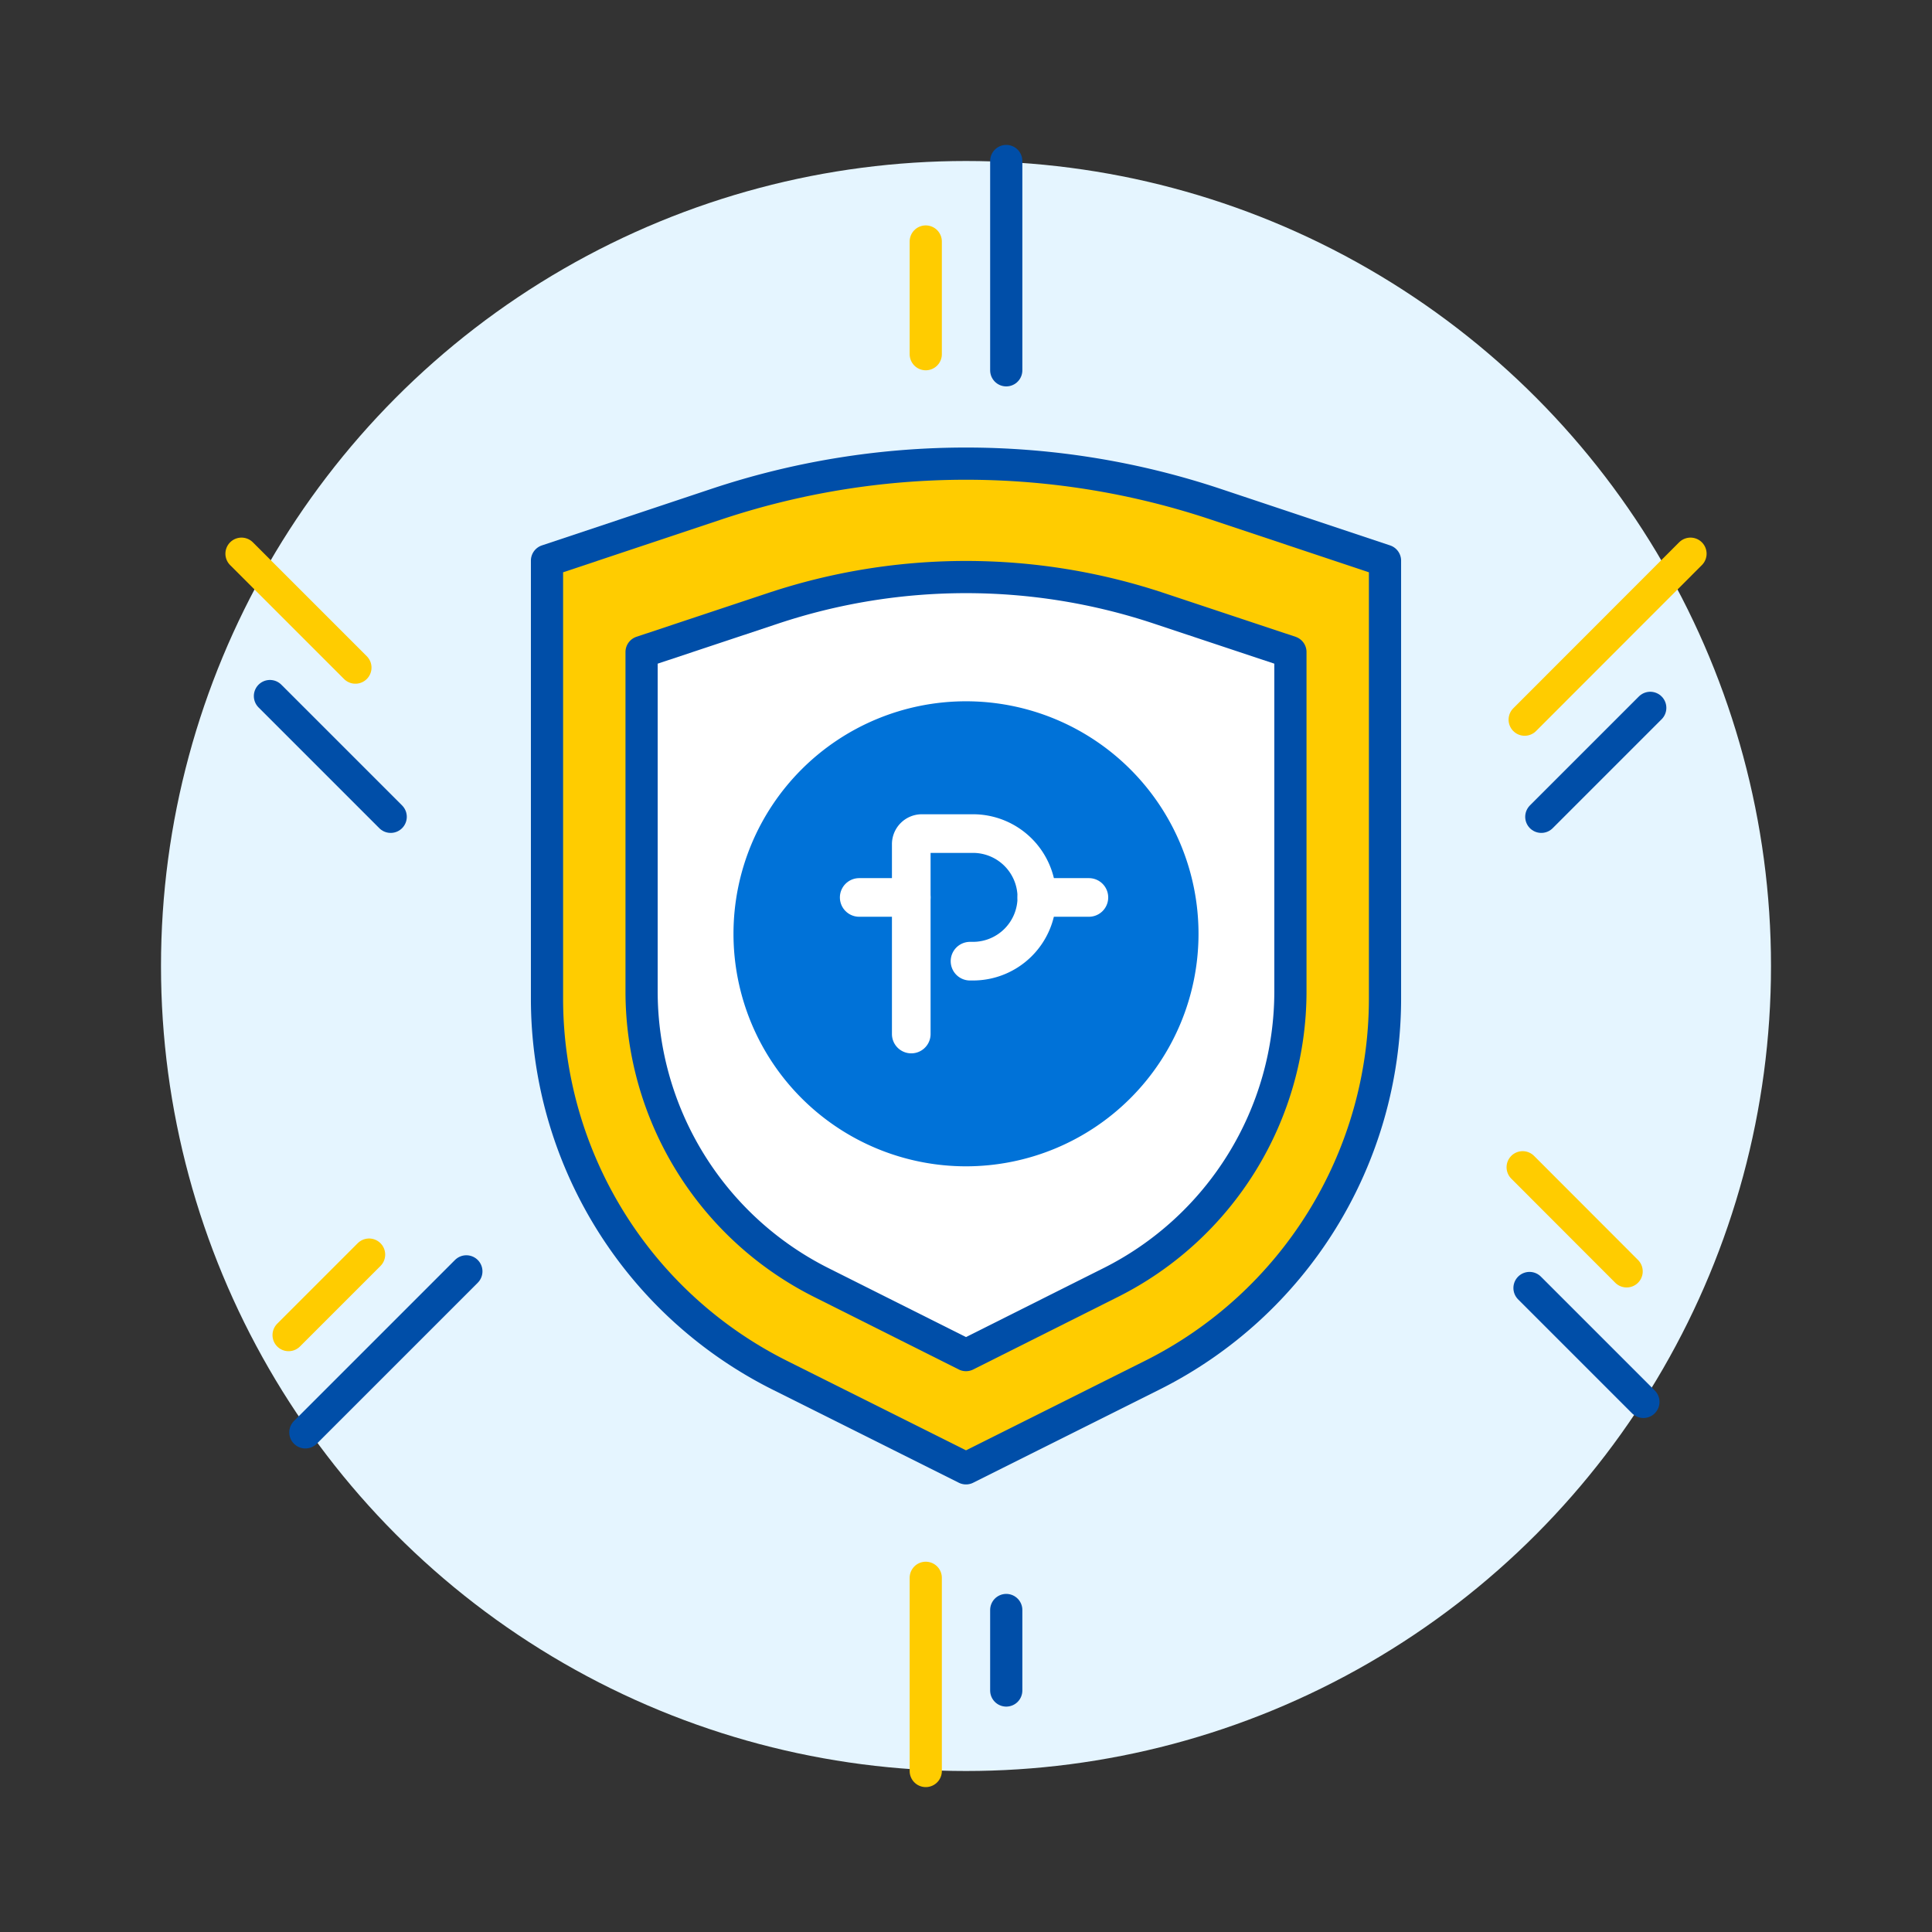 <svg xmlns="http://www.w3.org/2000/svg" xmlns:xlink="http://www.w3.org/1999/xlink" width="144" height="144" viewBox="0 0 144 144">
  <rect x="0" y="0" width="144" height="144" fill="#333333" stroke="none"/>
  <defs>
    <clipPath id="clip-path">
      <rect id="Rectangle_18376" data-name="Rectangle 18376" width="144" height="144" transform="translate(-12 -10.8)" fill="none"/>
    </clipPath>
  </defs>
  <g id="free_credit_life_insurance-fullcolorwithdecor" transform="translate(12 10.8)">
    <g id="Layer_2" data-name="Layer 2">
      <g id="Group_11676" data-name="Group 11676" clip-path="url(#clip-path)">
        <circle id="Ellipse_1559" data-name="Ellipse 1559" cx="60" cy="60" r="60" transform="translate(0 1.2)" fill="#e5f5ff"/>
        <line id="Line_1918" data-name="Line 1918" y2="15.6" transform="translate(63 1.2)" fill="none" stroke="#004ea8" stroke-linecap="round" stroke-linejoin="round" stroke-width="2.4"/>
        <line id="Line_1919" data-name="Line 1919" y2="8.4" transform="translate(57 7.2)" fill="none" stroke="#fc0" stroke-linecap="round" stroke-linejoin="round" stroke-width="2.4"/>
        <line id="Line_1920" data-name="Line 1920" y1="6" transform="translate(63 109.2)" fill="none" stroke="#004ea8" stroke-linecap="round" stroke-linejoin="round" stroke-width="2.4"/>
        <line id="Line_1921" data-name="Line 1921" y1="14.4" transform="translate(57 106.8)" fill="none" stroke="#fc0" stroke-linecap="round" stroke-linejoin="round" stroke-width="2.4"/>
        <line id="Line_1922" data-name="Line 1922" x2="8.49" y2="8.49" transform="translate(6 30.47)" fill="none" stroke="#fc0" stroke-linecap="round" stroke-linejoin="round" stroke-width="2.4"/>
        <line id="Line_1923" data-name="Line 1923" x2="9" y2="9" transform="translate(8.12 41.08)" fill="none" stroke="#004ea8" stroke-linecap="round" stroke-linejoin="round" stroke-width="2.4"/>
        <line id="Line_1924" data-name="Line 1924" y1="12" x2="12" transform="translate(10.76 83.96)" fill="none" stroke="#004ea8" stroke-linecap="round" stroke-linejoin="round" stroke-width="2.4"/>
        <line id="Line_1925" data-name="Line 1925" y1="6" x2="6" transform="translate(9.51 82.71)" fill="none" stroke="#fc0" stroke-linecap="round" stroke-linejoin="round" stroke-width="2.4"/>
        <line id="Line_1926" data-name="Line 1926" x1="12.36" y2="12.37" transform="translate(101.64 30.47)" fill="none" stroke="#fc0" stroke-linecap="round" stroke-linejoin="round" stroke-width="2.4"/>
        <line id="Line_1927" data-name="Line 1927" x1="8.12" y2="8.12" transform="translate(102.88 41.96)" fill="none" stroke="#004ea8" stroke-linecap="round" stroke-linejoin="round" stroke-width="2.4"/>
        <line id="Line_1928" data-name="Line 1928" x1="8.49" y1="8.49" transform="translate(102 85.2)" fill="none" stroke="#004ea8" stroke-linecap="round" stroke-linejoin="round" stroke-width="2.4"/>
        <line id="Line_1929" data-name="Line 1929" x1="7.75" y1="7.76" transform="translate(101.49 76.2)" fill="none" stroke="#fc0" stroke-linecap="round" stroke-linejoin="round" stroke-width="2.4"/>
        <path id="Path_3142" data-name="Path 3142" d="M85.88,102.5,72,109.44,58.12,102.5A31.39,31.39,0,0,1,40.77,74.44V41.79l12.62-4.21a58.8,58.8,0,0,1,37.22,0l12.62,4.21V74.44A31.39,31.39,0,0,1,85.88,102.5Z" transform="translate(-12 -10.8)" fill="#fc0" stroke="#004ea8" stroke-linecap="round" stroke-linejoin="round" stroke-width="2.4"/>
        <path id="Path_3143" data-name="Path 3143" d="M82.75,95.61,72,101,61.25,95.61A24.28,24.28,0,0,1,47.82,73.89V48.6l9.77-3.25a45.54,45.54,0,0,1,28.82,0l9.77,3.25V73.89A24.28,24.28,0,0,1,82.751,95.61Z" transform="translate(-12 -10.8)" fill="#fff" stroke="#004ea8" stroke-linecap="round" stroke-linejoin="round" stroke-width="2.4"/>
        <path id="Path_3144" data-name="Path 3144" d="M72,85.73A16.13,16.13,0,1,1,88.13,69.6,16.13,16.13,0,0,1,72,85.73Z" transform="translate(-12 -10.8)" fill="#0072d8"/>
        <path id="Path_3145" data-name="Path 3145" d="M72,54.67a14.92,14.92,0,1,1-10.56,4.37A14.93,14.93,0,0,1,72,54.67m0-2.4A17.33,17.33,0,1,0,89.33,69.6,17.33,17.33,0,0,0,72,52.27Z" transform="translate(-12 -10.8)" fill="#0072d8"/>
        <path id="Path_3146" data-name="Path 3146" d="M67.92,77.07V62.93a.79.79,0,0,1,.79-.8h3.81a4.76,4.76,0,0,1,4.76,4.76h0a4.76,4.76,0,0,1-4.76,4.75H72.3" transform="translate(-12 -10.8)" fill="none" stroke="#fff" stroke-linecap="round" stroke-linejoin="round" stroke-width="2.88"/>
        <line id="Line_1930" data-name="Line 1930" x1="3.88" transform="translate(52.04 56.09)" fill="none" stroke="#fff" stroke-linecap="round" stroke-linejoin="round" stroke-width="2.88"/>
        <line id="Line_1931" data-name="Line 1931" x1="3.88" transform="translate(65.28 56.09)" fill="none" stroke="#fff" stroke-linecap="round" stroke-linejoin="round" stroke-width="2.88"/>
      </g>
    </g>
  </g>
</svg>
